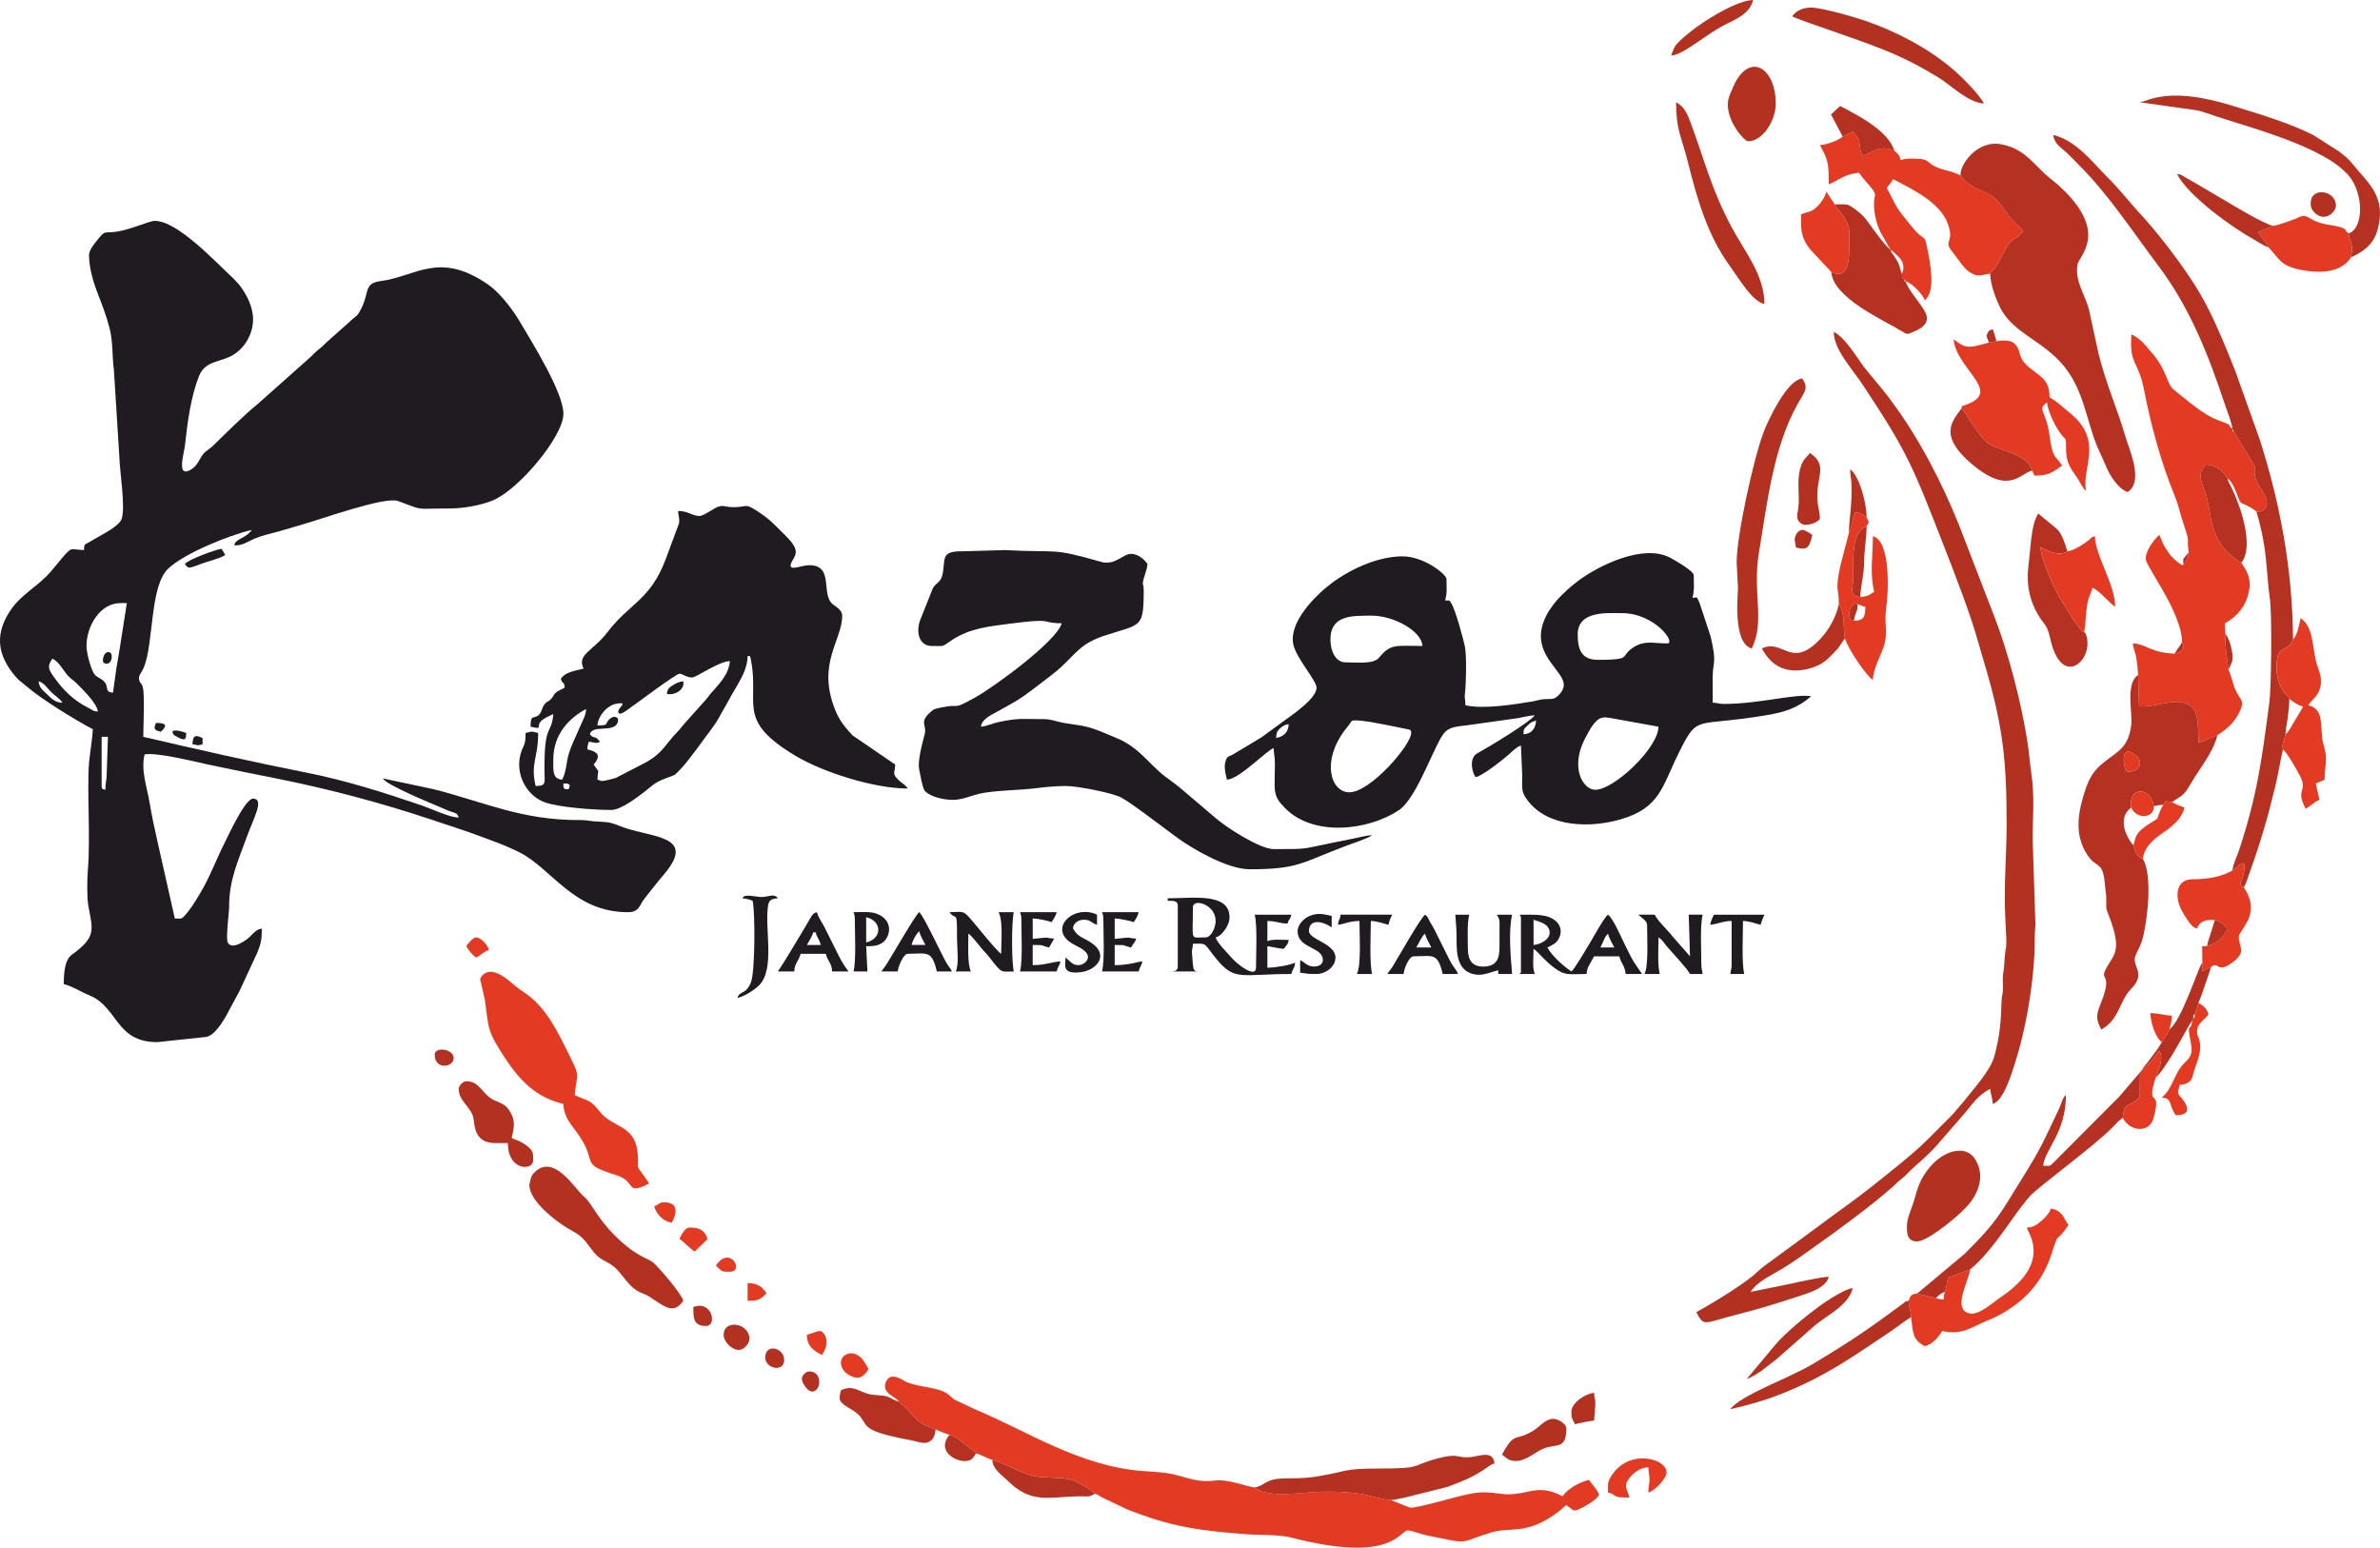 <?xml version="1.0" encoding="UTF-8"?> <svg xmlns="http://www.w3.org/2000/svg" xmlns:xlink="http://www.w3.org/1999/xlink" xmlns:xodm="http://www.corel.com/coreldraw/odm/2003" xml:space="preserve" width="159.724mm" height="103.864mm" version="1.1" style="shape-rendering:geometricPrecision; text-rendering:geometricPrecision; image-rendering:optimizeQuality; fill-rule:evenodd; clip-rule:evenodd" viewBox="0 0 158.873 103.311"> <defs> <style type="text/css"> .fil1 {fill:#E23A23} .fil4 {fill:#B63122} .fil3 {fill:#B53122} .fil2 {fill:#B23121} .fil0 {fill:#1F1B20} </style> </defs> <g id="Layer_x0020_1">  <g id="_724546032"> <path class="fil0" d="M7.037 52.719c-0.188,-0.05 -0.253,-0.02 -0.253,-0.253l0 -3.284 0.421 0 -0.089 2.691c-0.028,0.334 -0.08,0.407 -0.08,0.847zm-4.463 -7.242l0 0c0.365,0.098 0.568,0.443 0.82,0.696 0.273,0.274 0.572,0.425 0.78,0.736 -0.474,-0.011 -0.732,-0.267 -0.991,-0.525 -0.304,-0.302 -0.546,-0.417 -0.609,-0.907zm0.926 -1.516l0 0c-0.325,0.485 -0.304,0.66 0.071,1.192 0.632,0.898 1.326,1.6 2.353,2.11 0.363,0.18 0.25,0.205 0.608,0.235 -0.045,-0.539 -1.029,-1.493 -1.409,-1.875 -0.187,-0.187 -0.291,-0.238 -0.455,-0.387 -0.422,-0.382 -0.645,-0.999 -1.167,-1.275zm4.042 2.274l0 0c-0.708,-0.059 -0.09,-0.479 -0.836,-0.933 -0.127,-0.077 -0.281,-0.145 -0.392,-0.282 -0.221,-0.272 -0.541,-1.403 -0.541,-1.901 0,-1.293 0.879,-2.863 2.274,-2.863l0.421 0 -0.469 2.984c-0.089,0.535 -0.151,0.909 -0.24,1.444l-0.217 1.552zm-1.6 -29.223l0 0c0,0.916 0.324,1.931 0.614,2.67 0.307,0.782 0.543,1.393 0.768,2.264 0.215,0.838 0.163,1.9 0.279,2.752l0.358 5.706c0.026,1.072 0.417,3.36 0.17,4.208 -0.144,0.496 -1.294,1.056 -1.72,1.312 -0.194,0.117 -0.319,0.188 -0.479,0.279 -0.273,0.155 -0.317,0.1 -0.326,0.516 -1.1,-0.025 -0.642,-0.457 -2.163,1.374 -0.909,1.094 -2.086,1.554 -2.876,2.851 -0.948,1.556 -0.644,2.889 0.431,4.172 0.264,0.315 0.459,0.424 0.752,0.68 0.997,0.87 3.251,2.25 4.445,2.882 -0.005,0.241 -0.068,0.754 -0.108,1.071 -0.033,0.266 -0.116,0.829 -0.14,1.123 -0.156,1.915 0.107,4.936 -0.084,7.243 -0.052,0.633 -0.067,1.81 0.041,2.392 0.29,1.562 0.53,2.048 -1.094,3.208 -0.517,0.369 -0.551,1.334 -0.551,1.975 0.534,0.124 1.185,0.54 1.697,0.745 1.925,0.775 1.746,3.129 4.535,3.129l3.274 -0.347c0.674,-0.112 1.37,-1.452 1.639,-1.982 0.216,-0.426 0.396,-0.708 0.617,-1.151l1.172 -2.533c0.218,-0.565 0.288,-0.816 0.288,-1.565 -0.427,0.035 -0.649,0.452 -0.984,0.7 -0.297,0.22 -1.051,0.708 -1.292,0.223 -0.146,-0.296 0.09,-1.99 0.089,-2.352 -0.007,-1.834 0.612,-3.107 1.187,-4.708 0.426,-1.187 1.204,-2.537 0.41,-2.537 -0.524,0 -1.618,2.399 -1.909,2.975 -0.56,1.112 -0.985,2.282 -1.623,3.346 -0.305,0.51 -0.635,1.055 -1.033,1.493 -0.228,0.25 -0.232,0.186 -0.656,0.186l-1.146 -5.086c-0.197,-0.855 -0.388,-1.753 -0.527,-2.589 -0.18,-1.087 -0.602,-2.185 -0.348,-3.273 0.746,-0.174 3.442,0.498 4.359,0.694 1.407,0.301 2.956,0.609 4.407,0.899 3.539,0.708 7.014,1.628 10.447,2.775 0.685,0.229 1.362,0.454 2.021,0.674 0.686,0.229 1.26,0.456 1.916,0.694 0.643,0.233 1.275,0.49 1.892,0.803 2.153,1.091 3.609,3.988 7.213,3.988 0.758,0 0.758,-0.42 1.081,-0.856 0.308,-0.415 0.569,-0.72 0.891,-1.13 0.311,-0.396 0.57,-0.647 0.858,-1.079 1.416,-2.12 -1.54,-1.937 -3.385,-2.697 -0.757,-0.312 -0.911,-0.242 -1.715,-0.306 -0.342,-0.028 -0.472,-0.084 -0.929,-0.082 -3.911,0.018 -6.364,-1.208 -9.805,-2.07l-3.335 -0.708c0.148,0.409 3.39,1.732 3.813,1.914 0.243,0.104 0.415,0.186 0.651,0.275 0.327,0.123 0.5,0.089 0.589,0.422 -0.632,-0.014 -1.836,-0.595 -2.473,-0.811 -2.565,-0.873 -5.041,-1.665 -7.738,-2.199 -3.622,-0.718 -7.256,-1.543 -10.843,-2.379 0,-0.616 0.113,-2.841 -0.036,-3.333 -0.094,-0.31 -0.138,-0.149 -0.235,-0.448 -0.098,-0.3 0.169,-0.492 0.323,-0.884 0.654,-1.659 0.384,-5.397 1.609,-6.56 1.091,-1.037 4.089,-2.239 5.583,-2.587 -0.374,0.558 -1.063,0.575 -1.179,1.011 0.469,0.099 0.962,-0.26 1.405,-0.448 0.414,-0.176 1.146,-0.345 1.561,-0.46 0.556,-0.155 1,-0.299 1.564,-0.457 1.242,-0.347 5.53,-1.895 6.408,-1.576 1.851,0.672 0.975,0.499 3.379,0.499 1.052,0 2.15,-0.218 2.925,-0.528 1.742,-0.697 4.739,-4.288 4.739,-5.788 0,-1.43 -2.079,-4.749 -2.921,-6.175 -0.483,-0.818 -1.338,-1.927 -2.097,-2.451 -3.293,-2.274 -4.804,-0.541 -7.209,-0.232 -1.068,0.138 -0.744,0.733 -1.218,1.729 -0.359,0.752 -0.394,0.535 -0.893,1.043l-1.516 1.347c-0.221,0.224 -0.273,0.279 -0.532,0.479 -0.219,0.169 -0.287,0.273 -0.477,0.45l-3.566 3.172c-0.669,0.516 -2.393,2.203 -3.002,2.809l-0.521 0.406c-0.324,0.325 -0.419,0.82 -0.841,1.099 -1.088,0.716 -0.532,-1.011 -0.471,-1.569 0.17,-1.562 0.401,-3.281 0.936,-4.622 0.426,-1.067 1.436,-0.908 2.284,-1.421 0.78,-0.472 1.327,-1.402 1.327,-2.378 0,-0.854 -0.465,-1.732 -0.95,-2.334l-0.365 -0.393c-1.206,-1.109 -3.717,-3.842 -5.253,-3.842 -0.347,0 -1.676,0.606 -2.561,0.724 -0.854,0.114 -0.715,-0.111 -1.205,0.479 -0.194,0.234 -0.614,0.727 -0.614,1.071z"></path> <path class="fil0" d="M90.074 52.888c-1.231,0 -1.895,-2.045 -0.29,-4.164 0.121,-0.159 0.139,-0.18 0.26,-0.33 0.154,-0.191 0.13,-0.307 0.367,-0.307 0.669,0 1.359,0.165 1.998,0.276l1.471 0.297c0.224,0.06 0.321,0.009 0.321,0.269 0,0.8 -2.724,3.958 -4.127,3.958zm16.422 -0.169l0 0c-0.827,0 -1.696,-1.454 -0.704,-3.399 0.846,-1.656 1.139,-1.485 1.919,-1.355l2.995 0.543c0,1.414 -2.969,4.211 -4.211,4.211zm-21.307 -3.453l0 0c0.007,-0.325 0.051,-0.438 0.227,-0.615 0.153,-0.154 0.357,-0.29 0.615,-0.311 -0.048,0.579 -0.332,0.807 -0.842,0.926zm16.506 -0.253l0 0c0.009,-0.384 0.058,-0.374 0.266,-0.576 0.312,-0.302 0.211,-0.175 0.576,-0.35 -0.012,0.527 -0.31,0.914 -0.842,0.926zm-12.885 -6.316l0 0c0,-1.659 1.465,-1.6 2.779,-1.6 1.368,0 3.28,0.962 3.369,2.021 -1.821,0 -2.122,-0.165 -2.913,0.793 -0.361,0.437 -1.483,0.302 -2.224,0.302 -0.689,0 -1.011,-0.798 -1.011,-1.516zm16.506 -0.337l0 0c0,-1.609 1.954,-1.432 2.948,-1.432 2.206,0 3.646,2.021 3.032,2.021 -0.916,0 -1.474,-0.216 -2.21,0.232 -1.035,0.629 -0.001,0.863 -2.422,0.863 -1.054,0 -1.347,-0.63 -1.347,-1.684zm-0.926 3.369l0 0c0,0.384 -0.434,0.836 -0.695,0.905 -0.207,0.055 -0.526,0.007 -0.788,0.054 -0.282,0.051 -0.379,0.097 -0.694,0.148 -1.077,0.176 -3.179,0.523 -4.392,0.24 0,-0.51 -0.086,-0.386 -0.026,-0.862 0.072,-0.576 0.117,-2.434 -0.009,-3.061 -0.098,-0.487 -0.646,-2.499 -0.909,-2.881 -0.163,-0.237 -0.034,-0.179 -0.403,-0.187 0.141,-0.607 0.084,-0.707 0.084,-1.432 0,-0.301 -1.478,-1.516 -2.947,-1.516 -1.679,0 -3.552,0.904 -4.753,1.816 -1.082,0.821 -2.809,2.567 -2.532,4.032 0.175,0.924 1.558,2.438 1.558,2.911 0,0.575 -0.968,1.324 -1.431,1.685l-1.803 1.312c-0.21,0.145 -0.227,0.18 -0.436,0.322l-1.947 1.169c-0.281,0.13 -0.338,0.105 -0.425,0.333 -0.176,0.458 -0.04,0.886 0.063,1.325 0.812,-0.018 2.695,-1.993 3.116,-2.105 0.008,0.375 0.088,0.591 0.085,1.094 -0.01,1.799 -0.187,2.046 0.693,2.929 1.899,1.906 5.531,1.484 7.578,0.123 1.077,-0.716 2.111,-3.612 2.815,-4.848 0.404,-0.708 0.839,-0.715 1.783,-0.828l3.324 -0.466c0.4,-0.066 0.792,-0.184 1.155,-0.193 -0.34,0.464 -3.028,2.092 -3.853,2.547 -0.502,0.277 -0.397,1.144 -0.105,1.579 0.408,-0.034 1.886,-1.211 2.252,-1.538 0.226,-0.202 0.51,-0.496 0.78,-0.568l0.084 1.937c-0.001,0.961 -0.082,1.141 0.37,1.736 1.373,1.806 4.201,1.84 6.23,1.243 2.637,-0.775 2.746,-2.221 3.871,-4.467 1.301,-2.598 0.986,-1.654 5.856,-2.481 1.153,-0.196 2.046,-0.459 2.958,-1.252 -0.921,-0.215 -3.462,0.505 -5.811,0.505 -0.423,0 -0.377,-0.076 -0.758,-0.084l-0.004 -1.688c0.014,-1.116 0.294,-0.884 -0.131,-2.726l-0.733 -2.216c-0.203,-0.427 -0.098,-0.441 -0.48,-0.36 0.143,-0.615 0.084,-0.782 0.084,-1.516 0,-0.291 -1.334,-1.045 -1.598,-1.182 -1.794,-0.927 -4.753,0.535 -6.114,1.554 -0.93,0.697 -2.139,1.825 -2.43,3.128 -0.43,1.926 1.468,2.895 1.468,3.826z"></path> <path class="fil0" d="M37.608 52.298c0.331,0.007 0.197,-0.023 0.421,0.084 -0.026,0.236 -0.032,0.333 -0.236,0.299 -0.219,-0.035 -0.178,-0.152 -0.185,-0.384zm-0.084 -0.253l0 0c-0.657,-0.055 -0.59,-0.603 -0.59,-1.347 0,-1.695 1.075,-2.779 2.19,-3.369 -0.009,0.417 -0.239,0.783 -0.385,1.131 -0.325,0.775 -0.76,1.576 -0.879,2.321 -0.08,0.495 -0.134,0.883 -0.336,1.264zm2.695 0.084l0 0c-0.193,0 -0.098,-0.029 -0.337,-0.084 0.019,-0.85 0.209,-0.32 -0.253,-1.011 0.591,-0.68 0.141,-0.88 -0.421,-1.011 0.006,-0.257 0.038,-0.307 0.084,-0.505 0.389,0.009 0.436,0.154 0.758,0 -0.305,-0.456 -0.43,-0.172 -0.674,-0.505 0.179,-0.672 1.574,-0.075 1.849,-0.768 0.155,-0.391 -0.23,-0.512 -0.515,-0.265 -0.386,0.333 0.02,0.444 -0.828,0.444 0.011,-0.524 0.572,-1.355 1.335,-1.465 0.745,-0.107 0.035,0.272 0.054,0.552 0.025,0.367 0.647,-0.163 0.8,-0.265 0.265,-0.178 3.061,-2.274 3.284,-2.274 0.216,0 0.466,0.253 0.842,0.253 0.285,0 1.771,-1.078 2.526,-1.095 -0.08,0.955 -0.807,1.605 -1.322,2.215 -0.132,0.156 -0.117,0.174 -0.258,0.332l-1.431 1.6c-0.211,0.225 -0.271,0.354 -0.505,0.59 -0.771,0.776 -0.931,1.377 -2.1,2.027l-1.999 1.033c-0.168,0.058 -0.743,0.204 -0.89,0.204zm6.485 -17.685l0 0c-0.471,0 -0.781,-0.337 -1.432,-0.337 0,0.371 0.129,0.528 0.039,0.874l-0.893 2.398c-1.014,2.676 -2.397,2.892 -3.862,4.812 -0.987,1.293 -2.062,1.481 -1.6,2.442 -0.702,0.164 -1.234,0.253 -1.516,0.674 0.119,0.445 0.211,0.086 0.253,0.589 -0.196,0.131 -0.189,0.095 -0.387,0.203 -0.414,0.226 -0.287,0.354 -0.57,0.609 -0.208,0.188 -0.195,0.073 -0.377,0.297 -0.206,0.253 -0.215,0.607 -0.426,0.753 -0.353,0.244 -0.514,-0.077 -0.514,0.75 0.928,0.222 0.257,-0.033 0.801,-0.462 0.19,-0.15 0.506,-0.269 0.715,-0.38 -0.122,1.467 -0.627,0.512 -0.588,3.875 0.008,0.715 0.129,0.925 -0.591,0.925 -0.361,-1.548 0.168,-1.797 0.168,-3.537 -0.533,-0.124 -0.309,-0.124 -0.842,0 0,0.377 -0.005,0.629 -0.131,0.879 -0.771,1.521 0.068,3.26 1.403,3.744 0.938,0.34 3.251,0.514 4.454,0.514 0.65,0 1.774,-0.874 2.275,-1.262 0.535,-0.416 0.593,-0.573 1.528,-0.914 0.534,-0.195 0.394,-0.118 0.767,-0.496 0.587,-0.594 1.508,-1.927 2.096,-2.705 0.546,-0.724 0.525,-0.844 0.93,-1.512 0.161,-0.264 0.26,-0.492 0.421,-0.758 0.169,-0.281 0.293,-0.511 0.464,-0.799 0.271,-0.457 0.615,-1.145 0.615,-1.827l0.168 0c0.738,3.167 -1.085,4.194 3.027,6.658 1.812,1.086 5.224,2.185 7.5,2.185 -0.19,-0.283 -0.418,-0.361 -0.658,-0.606 -0.409,-0.416 -0.197,-0.425 -0.184,-0.995l-2.851 -1.949c-0.489,-0.541 -0.854,-0.947 -1.157,-1.706 -1.242,-3.109 0.471,-4.612 0.471,-6.282 0,-0.363 -0.376,-0.569 -0.605,-0.743 -0.865,-0.658 0.101,-2.626 -1.585,-2.626 -0.62,0 -1.531,0.511 -1.175,-0.232 0.192,-0.4 0.638,-0.695 -0.362,-1.684 -0.708,-0.7 -1.086,-1.156 -1.983,-1.723 -0.825,-0.522 -0.614,-0.235 -1.533,-0.235 -0.682,0 -0.699,-0.225 -1.268,0.079 -0.202,0.108 -0.781,0.51 -1.006,0.51z"></path> <path class="fil0" d="M62.199 43.119c0.905,0 0.639,0.08 1.312,-0.372 1.223,-0.822 2.536,-0.935 3.934,-1.119 3.034,-0.399 1.951,-0.025 3.428,-0.025 -0.321,1.204 -4.574,4.287 -5.754,4.942 -1.693,0.94 -0.942,0.381 -2.268,0.679 -0.374,0.084 -0.481,0.076 -0.721,0.29 -0.821,0.73 -0.228,0.836 -0.41,1.521 -0.164,0.616 -0.479,1.792 -0.36,2.331 0.066,0.296 0.218,1.288 0.398,1.457 0.41,0.385 1.229,0.57 1.872,0.57 0.575,0 1.229,-0.286 1.704,-0.401 0.981,-0.237 2.775,-0.239 3.831,-0.38 0.508,-0.068 1.362,-0.145 1.96,-0.145 0.859,0 3.168,0.479 3.703,0.76 0.715,0.374 3.054,2.191 3.876,2.777 1.037,0.739 3.276,2.021 4.716,2.021 3.318,0 3.487,-0.467 6.497,-1.587 0.31,-0.116 1.439,-0.484 1.672,-0.686 -0.363,0.008 -0.834,0.141 -1.214,0.218 -0.468,0.094 -0.797,0.159 -1.263,0.253 -2.326,0.465 -1.657,0.456 -4.091,0.456 -0.913,0 -3.158,-1.44 -3.893,-2.087l-2.412 -2.052c-0.29,-0.232 -0.566,-0.426 -0.866,-0.65 -1.159,-0.864 -1.776,-2.001 -3.344,-2.635 -0.344,-0.14 -0.672,-0.285 -1.071,-0.445 -1.022,-0.41 -1.338,-0.368 -2.469,-0.563 -0.429,-0.074 -0.78,-0.243 -1.273,-0.243 -1.431,0 -1.673,-0.092 -3.012,0.189 -0.37,0.077 -0.837,0.287 -1.199,0.317 0.046,-0.55 0.848,-0.861 1.259,-1.099 1.144,-0.659 1.13,-0.592 2.169,-1.368l1.336 -1.022c1.525,-1.19 1.623,-1.973 3.476,-2.587 2.424,-0.804 2.623,-0.433 2.623,-3.02 0,-0.532 -0.147,-0.289 0.032,-0.89 0.09,-0.301 0.193,-0.556 0.22,-0.878 -0.194,-0.29 -0.62,-0.674 -1.095,-0.674 -0.565,0 -1.047,0.811 -2.037,0.525 -3.355,-0.969 -2.748,-0.578 -6.384,-0.778l-2.865 0.083c-1.465,-0.016 -1.082,0.527 -1.304,1.559 -0.114,0.528 -0.393,0.5 -0.631,0.885l-0.819 2.045c-0.363,0.871 -0.12,1.83 0.735,1.83z"></path> <path class="fil1" d="M60.009 93.564l0.084 0.084 0.084 0.083c0.391,0.26 0.629,0.675 1.004,1.019 0.347,0.319 0.801,0.513 1.27,0.661 0.266,0.137 0.61,0.248 0.926,0.368 0.443,0.121 0.624,0.306 0.932,0.556 0.14,0.114 0.24,0.197 0.428,0.331 0.257,0.183 0.283,0.128 0.409,0.35 0.345,0.081 0.714,0.315 1.094,0.436 1.236,0.328 2.021,1.067 3.366,1.155 0.694,0.045 1.432,0.002 2.065,0.22 0.299,0.103 1.193,0.63 1.412,0.883 0.226,0.06 0.319,0.149 0.487,0.248l1.656 0.787c3.004,1.197 4.848,1.423 7.936,1.665 0.846,0.066 2.233,0.018 2.987,0.214 6.643,1.721 7.214,-0.32 7.798,-0.471 0.385,0.032 0.873,0.252 1.339,0.345 3.045,0.607 1.91,0.503 4.271,-0.208 1.285,-0.387 2.382,0.223 4.497,-1.398 0.202,-0.155 0.301,-0.287 0.504,-0.423 0.545,0.365 0.382,0.53 1.193,0.098 0.344,-0.183 0.798,-0.475 0.997,-0.772 -0.085,-0.318 -0.406,-0.611 -0.674,-1.011 -0.651,0.152 -1.445,0.611 -1.768,1.095 -1.838,-0.973 -2.376,0.111 -4.279,-0.183 -0.473,-0.073 -1.085,-0.118 -1.655,-0.025 -1.168,0.192 -3.662,1.006 -4.252,0.968l-1.267 -0.505c-0.603,-0.031 -1.464,-0.338 -2.187,-0.436 -0.804,-0.11 -1.625,-0.144 -2.447,-0.125 -1.322,0.03 -3.493,0.486 -4.488,-0.283 -0.461,-0.044 -1.741,-0.568 -2.617,-0.459 -1.155,0.143 -1.727,-0.168 -2.796,-0.417 -0.554,-0.13 -1.385,-0.176 -1.974,-0.215 -4.199,-0.279 -7.869,-2.714 -11.162,-4.081l-1.489 -0.7c-0.482,-0.406 -0.524,-0.547 -1.444,-0.745 -0.649,-0.14 -1.21,-0.195 -1.76,-0.43 -0.155,-0.066 -1.123,-0.809 -1.38,0.096 -0.196,0.691 0.615,0.835 0.901,1.226z"></path> <path class="fil2" d="M133.951 54.825c0,2.346 -0.205,4.339 -0.085,6.569 0.141,2.607 0.026,1.09 -0.086,3.113 -0.018,0.324 -0.074,0.414 -0.085,0.758 -0.008,0.274 0.018,0.573 0.003,0.845 -0.02,0.371 -0.076,0.351 -0.087,0.755 -0.038,1.365 -0.128,2.348 -0.483,3.644 -0.268,0.98 -1.415,2.202 -2.041,3.012l-0.777 0.907c-0.577,0.584 -1.107,1.099 -1.686,1.683 -0.903,0.911 -2.622,2.249 -3.612,3.041 -1.298,1.038 -2.58,1.905 -3.862,2.875l-2.912 2.141c-0.338,0.253 -0.656,0.457 -0.942,0.743 -0.706,0.703 -3.089,2.159 -4.063,2.674 0.544,1.028 0.469,0.724 2.762,0.151 1.577,-0.394 2.895,-0.822 4.408,-1.319 0.63,-0.207 1.522,-0.544 1.673,-1.19 -0.36,0.008 -0.912,0.132 -1.312,0.204 -0.481,0.086 -0.923,0.196 -1.32,0.28l-2.59 0.526c0.472,-0.705 1.338,-1.077 2.09,-1.531 0.798,-0.481 1.472,-0.983 2.205,-1.5 1.573,-1.109 3.811,-2.751 5.241,-4.023 0.204,-0.181 0.268,-0.276 0.485,-0.441 0.205,-0.156 0.293,-0.247 0.484,-0.442 0.526,-0.537 1.273,-1.105 1.894,-1.811l1.726 -1.979c0.656,-0.736 0.953,-1.344 1.874,-1.831 0.03,0.359 0.16,0.626 0.169,1.011 0.721,-0.193 1.264,-2.042 1.485,-2.725 0.701,-2.163 1.171,-4.93 1.294,-7.212 0.04,-0.733 -0.002,-1.383 0.071,-2.034l-0.182 -5.558c-0.023,-1.606 0.161,-2.791 -0.106,-4.656 -0.098,-0.682 -0.132,-1.214 -0.23,-1.876 -0.374,-2.548 -1.29,-6.06 -2.201,-8.41l-2.37 -6.136c-1.129,-2.83 -2.698,-5.869 -4.512,-8.289 -0.146,-0.194 -0.273,-0.386 -0.435,-0.576l-1.442 -1.758c-0.538,-0.746 -1.21,-1.899 -1.986,-2.309 0,1.169 1.205,2.432 1.937,3.537 3.041,4.592 3.313,5.37 5.533,11.058 0.711,1.821 1.627,4.186 2.166,6.087 0.478,1.685 0.78,2.544 1.195,4.363 0.598,2.624 0.707,4.808 0.707,7.631z"></path> <path class="fil1" d="M146.113 36.887c-0.043,0.189 -0.05,0.245 -0.128,0.409 -0.022,0.047 -0.066,0.129 -0.092,0.166 -0.101,0.141 -0.025,0.044 -0.152,0.144 0,0.241 0.018,0.038 -0.084,0.123 -0.359,-0.241 -0.66,-0.484 -0.911,-0.857 -0.496,-0.736 -0.304,-0.538 -0.604,-1.164 -0.261,0.191 -0.99,1.111 -0.898,1.651 0.103,0.603 2.414,3.563 2.414,5.52 0.275,0.464 -0.085,0.65 -0.505,0.754 -1.596,-0.062 -1.917,-0.663 -2.779,-0.682 0.028,0.331 0.179,0.635 0.23,0.949 0.07,0.435 0.088,0.686 0.123,1.157l0.065 2.085c0.981,0.117 2.125,-0.501 3.092,-0.207 0.951,0.29 0.83,1.534 0.876,2.624 0.548,-0.099 0.792,-0.317 1.257,-0.489 0.726,-0.45 1.286,-0.975 1.598,-1.835 0.174,-0.48 -0.085,-0.533 -0.392,-1.194 -0.175,-0.377 -0.301,-1.044 -0.464,-1.321 -0.087,-0.843 -0.244,-1.542 -0.21,-2.442l-0.031 -0.674c0.632,-0.332 1.214,-0.91 1.472,-1.648 0.372,-1.067 0.147,-1.655 -0.373,-2.387 -2.305,-1.351 -1.908,-3.421 -2.442,-4.807 -0.311,-0.809 -0.464,-1.181 0.091,-1.75 0.647,0.021 1.123,0.424 1.344,0.823l0.08 0.084c0.329,0.241 0.552,0.837 0.722,1.299 0.14,0.379 0.157,0.329 0.511,0.499 0.292,0.141 0.454,0.234 0.703,0.426 0.339,0.093 1.01,-0.234 0.524,-1.148 -0.22,-0.414 -0.631,-0.866 -0.646,-1.423 -0.013,-0.497 0.118,-0.276 -0.155,-0.722 -0.131,-0.213 -0.272,-0.446 -0.414,-0.683 -0.294,-0.489 -0.569,-0.913 -0.82,-1.365 -0.114,-0.065 -0.089,0.118 -0.089,-0.169 -0.496,-0.364 0.296,-0.118 -1,-0.6 -0.992,-0.369 -2.07,-1.357 -2.889,-1.996 -0.534,-0.416 -0.457,-1.329 -1.523,-2.519 -0.397,-0.444 -0.595,-0.814 -1.326,-1.201 -0.17,2.042 0.447,1.729 0.821,3.642 0.488,2.496 1.136,4.875 2.079,7.185 0.226,0.553 0.36,1.189 0.542,1.732 0.547,1.632 0.192,0.829 0.383,2.01z"></path> <path class="fil3" d="M130.875 11.706c0.713,1.014 1.544,0.897 2.34,1.576 0.262,0.224 0.629,0.789 0.886,1.136 0.302,0.407 0.631,0.636 0.95,0.993 -0.34,0.591 -0.736,0.333 -1.224,1.31 -0.815,1.631 -0.715,1.088 -0.975,1.553 0.011,0.715 0.383,1.689 0.676,2.275 0.911,1.825 3.198,2.257 4.583,4.344 0.882,1.329 1.112,2.668 1.639,4.256 0.262,0.787 0.567,1.319 0.876,2.071 0.229,0.558 0.835,1.47 1.409,1.623 1.083,-0.726 0.109,-2.786 -0.159,-3.715 -0.504,-1.745 -1.287,-3.487 -1.795,-5.532l-0.644 -2.977c-0.301,-1.052 -0.922,-1.84 -0.765,-2.929 0.089,-0.618 2.047,-2.038 -0.869,-4.954 -0.567,-0.567 -0.894,-0.754 -1.306,-1.136 -0.834,-0.771 -1.456,-1.702 -2.915,-1.97 -1.642,-0.301 -2.785,1.422 -2.707,2.074z"></path> <path class="fil3" d="M141.917 51.482c-0.227,-0.577 -0.314,-1.847 0.647,-1.061 0.636,0.519 0.141,1.215 -0.647,1.061zm1.129 5.843l0 0c-0.39,-0.103 -0.509,-0.462 -0.634,-0.901 -0.261,-0.268 -0.548,-0.826 -0.612,-1.198 -0.121,-0.705 0.125,-1.047 0.463,-1.328 -0.223,-1.397 1.313,-1.418 1.517,-0.084 0.242,-0.05 0.311,-0.084 0.626,-0.084l0.171 -0.251 0.407 0.067c0.401,-0.294 0.73,-0.393 1.008,-0.829 0.251,-0.393 0.437,-0.734 0.71,-1.143 0.437,-0.654 1.146,-1.667 1.314,-2.505 -0.464,0.172 -0.709,0.389 -1.257,0.489 -0.046,-1.09 0.075,-2.334 -0.876,-2.624 -0.966,-0.294 -2.111,0.323 -3.092,0.207l-0.065 -2.085c-0.872,0.566 -0.35,2.54 -0.458,3.347 -0.186,1.392 -0.756,1.681 -1.676,2.367 -0.975,0.727 -1.224,1.355 -1.554,2.488 -0.428,1.472 -0.458,2.794 0.42,3.976 0.553,0.745 0.937,0.208 1.068,1.963 0.026,0.345 0.083,0.473 0.077,0.933 -0.006,0.521 -0.026,0.483 0.13,0.881 1.026,2.613 0.311,2.685 -0.206,3.766 -0.327,0.683 0.548,0.179 -0.347,2.341 -0.288,0.697 -0.229,1.006 0.086,1.602 1.214,-0.642 1.196,-1.911 1.999,-2.717 1.029,-1.034 0.038,-1.481 0.274,-2.174 0.117,-0.343 0.362,-0.641 0.526,-1.322 0.297,-1.239 0.626,-4.069 -0.019,-5.182z"></path> <path class="fil3" d="M149.025 28.633l0.089 0.169c0.251,0.451 0.526,0.875 0.82,1.365 0.143,0.237 0.283,0.47 0.414,0.683 0.273,0.446 0.141,0.225 0.155,0.722 0.015,0.557 0.426,1.009 0.646,1.423 0.486,0.914 -0.185,1.241 -0.524,1.148 0.776,2.68 0.601,3.679 0.903,5.884 0.143,1.046 0.087,5.886 -0.036,6.824 -0.505,3.838 -0.805,6.209 -2.035,9.924 -0.134,0.406 -0.396,0.907 -0.432,1.332 0.36,-0.19 0.305,-0.356 0.758,-0.494 0.096,0.219 0.024,0.566 -0.06,0.861 -0.143,0.503 -0.316,0.524 0.06,0.763 0.195,-0.35 0.283,-0.699 0.41,-1.053 0.741,-2.061 1.178,-3.587 1.696,-5.715 0.194,-0.796 0.315,-1.633 0.504,-2.443 -0.079,-0.396 0.084,-0.591 0.172,-1.011 0.003,-0.319 0.114,-0.812 0.15,-1.11 0.059,-0.489 0.088,-0.715 0.107,-1.248 -0.127,-0.291 -0.134,-0.164 -0.335,-0.43 -0.339,-0.45 -0.531,-1.075 -0.523,-1.676 0.021,-1.664 0.68,-0.89 1.104,-1.853 -0.027,-4.806 -0.91,-9.231 -2.201,-13.296l-1.638 -4.594c-0.312,-0.779 -0.577,-1.458 -0.902,-2.214 -0.659,-1.536 -1.236,-2.713 -2.116,-4.032 -0.926,-1.389 -2.255,-3.12 -3.398,-4.35 -0.822,-0.884 -1.164,-1.417 -2.232,-2.484 -0.916,-0.916 -2.009,-2.365 -3.516,-2.716 0.047,0.567 0.533,0.85 0.822,1.115 0.343,0.314 0.634,0.636 0.968,0.969 1.907,1.907 3.561,4.439 5.225,6.649 2.132,2.833 3.347,5.97 4.471,9.341 0.136,0.406 0.442,1.163 0.473,1.548z"></path> <path class="fil1" d="M123.003 9.11c-0.187,0.226 -1.088,0.566 -1.516,0.575 0.527,0.996 0.59,1.11 0.59,2.611 0.229,-0.061 0.627,-0.32 0.897,-0.451 0.302,-0.147 0.722,-0.298 1.125,-0.307 0.291,0.435 0.524,0.621 0.834,1.02 0.469,0.604 0.063,0.35 0.186,1.496 0.055,0.509 0.215,1.053 0.409,1.444l0.675 1.177c0.227,0.152 0.469,0.386 0.655,0.608 0.165,0.197 0.228,0.45 0.188,0.73l-0.057 0.202c-0.005,0.014 -0.015,0.041 -0.026,0.059 0.017,0.358 -0.054,0.22 0.167,0.382l0.084 0.123c0.395,0.105 1.158,0.868 1.263,1.263 0.749,-0.548 0.38,-2.464 0.19,-3.39 -0.249,-1.209 -0.074,-0.314 -1.104,-1.591 -1.123,-1.391 -0.811,-1.002 -1.612,-2.515 0.178,-0.266 0.244,-0.255 0.421,-0.59 1.294,0.685 3.143,1.547 3.658,2.995 0.473,1.33 -0.386,1.027 0.348,1.926 0.355,0.434 0.725,1.088 1.185,1.343 0.573,0.319 0.69,0.102 1.291,0.051 0.26,-0.465 0.16,0.078 0.975,-1.553 0.488,-0.977 0.885,-0.719 1.224,-1.31 -0.319,-0.357 -0.648,-0.586 -0.95,-0.993 -0.257,-0.347 -0.624,-0.912 -0.886,-1.136 -0.796,-0.679 -1.628,-0.563 -2.34,-1.576 -0.386,-0.159 -0.508,-0.22 -0.968,-0.336 -1.389,-0.352 -0.954,-0.699 -1.768,-0.758 -0.4,-0.029 -0.997,-0.044 -1.263,0.084 -0.088,-0.378 -0.163,-0.375 -0.421,-0.632 -0.962,-0.404 -1.389,0.058 -2.105,0.339 -0.2,-0.278 -0.173,-0.564 -0.234,-0.901 -0.079,-0.442 -0.207,-0.368 -0.417,-0.718l-0.697 0.327z"></path> <path class="fil1" d="M32.05 65.352l0.314 1.37c0.277,2.015 0.15,2.064 1.335,3.886 0.922,1.417 2.044,2.647 3.909,3.081 0.018,0.798 0.451,1.3 0.819,1.792 1.582,2.111 0.205,2.138 2.37,2.851 0.326,0.107 0.6,0.167 0.892,0.371 0.607,0.422 0.306,1.001 1.645,0.292 -1.023,-1.528 -0.674,-0.664 -0.761,-1.933 -0.138,-2.013 -1.658,-1.738 -2.536,-2.854 -0.68,-0.865 -0.72,-0.651 -1.671,-1.108 0.132,-1.587 0.435,-1.058 -0.421,-2.779 -0.74,-1.488 -1.516,-3.139 -2.981,-4.093 -0.394,-0.256 -0.647,-0.484 -0.997,-0.772 -1.518,-1.252 -1.918,-0.109 -1.918,-0.103z"></path> <path class="fil1" d="M130.919 27.282c0.247,0.174 0.041,-0.015 0.244,0.267 0.424,0.59 1.077,1.795 1.726,2.149 0.749,0.408 2.59,0.694 2.748,1.714 0.054,0.079 0.009,-0.017 0.092,0.159 0.003,0.006 0.061,0.15 0.074,0.178 1.059,0 1.246,-0.267 1.853,-0.674 -0.524,-0.783 -0.624,-0.404 -0.855,-2.092 -0.213,-1.548 -0.844,-1.657 -0.155,-2.119 0.049,0.585 0.562,1.646 0.963,2.153 0.298,0.378 0.31,0.154 0.305,0.789 -0.009,1.264 0.347,1.427 0.886,2.314 0.158,0.26 0.238,0.478 0.457,0.638 -0.342,-1.466 1.236,-3.342 -1.106,-5.21 -0.448,-0.357 -0.821,-0.75 -1.336,-1.022 0,-1.301 -0.722,-1.401 -1.498,-2.124 -0.148,-0.138 -0.307,-0.325 -0.401,-0.526 -0.195,-0.416 -0.101,-1.375 -1.639,-1.102l-0.505 0.092c-0.366,0.1 -0.907,0.268 -1.274,0.278 -0.491,0.014 -0.783,-0.291 -1.085,-0.493 0.157,1.889 3.033,3.362 1.126,4.242 -0.705,0.325 -0.51,0.089 -0.62,0.387z"></path> <path class="fil3" d="M122.245 18.151c0.121,1.748 3.513,3.22 4.742,3.978 0.298,0.184 0.309,0.212 0.671,0.052 0.425,-0.187 0.976,-0.423 0.973,-0.958 -0.003,-0.585 -1.262,-1.774 -1.417,-2.443 -0.128,0 -0.084,0.026 -0.084,-0.123 -0.221,-0.162 -0.15,-0.024 -0.167,-0.382 -0.147,-0.302 -0.116,-0.515 -0.32,-0.861 -0.073,-0.124 -0.139,-0.23 -0.227,-0.363 -0.158,-0.239 -0.134,-0.081 -0.213,-0.377 -0.21,-0.141 -0.611,-0.644 -0.795,-0.889 -0.141,-0.188 -0.225,-0.299 -0.361,-0.481 -0.394,-0.528 -0.537,-0.843 -1.2,-1.326 -0.55,-0.4 -0.468,-0.335 -1.37,-0.335 0.193,0.377 0.487,0.597 0.708,0.999 0.319,0.579 0.244,0.762 0.253,1.443 0.011,0.902 0.084,2.713 -1.193,2.066z"></path> <path class="fil2" d="M35.334 79.079c0,1.072 1.663,2.361 2.562,2.912 0.245,0.15 0.457,0.249 0.687,0.408 0.476,0.329 0.707,0.769 1.07,1.204 0.441,0.526 0.745,0.513 1.278,0.912 0.586,0.438 0.934,1.278 1.679,1.69 0.285,0.158 0.46,0.173 0.743,0.352 0.93,0.588 1.59,1.264 2.256,0.271 -0.11,-0.472 -1.556,-2.131 -1.955,-2.509 -0.4,-0.378 -1.083,-0.32 -2.656,-1.892 -1.147,-1.146 -1.546,-2.188 -2.005,-2.543 -0.574,-0.444 -1.992,-2.936 -3.307,-1.632 -0.129,0.128 -0.16,0.158 -0.233,0.356 -0.021,0.055 -0.119,0.459 -0.119,0.471z"></path> <path class="fil2" d="M115.929 37.56l0.087 1.687c0.009,0.384 -0.378,3.692 0.923,4.04 0.906,-1.888 0.018,-3.654 0.481,-6.424 0.553,-3.307 0.944,-6.978 2.576,-9.888 0.481,-0.857 0.758,-1.043 0.311,-1.71 -1.011,0.084 -2.275,2.762 -2.599,3.633 -0.671,1.809 -1.781,6.859 -1.781,8.662z"></path> <path class="fil3" d="M83.732 99.291c0.995,0.769 3.166,0.313 4.488,0.283 0.822,-0.019 1.643,0.015 2.447,0.125 0.723,0.099 1.584,0.406 2.187,0.436 0.304,-0.029 0.61,-0.118 0.927,-0.17l2.828 -0.709c1.058,-0.401 1.484,-0.546 2.409,-1.128 0.257,-0.161 0.439,-0.357 0.742,-0.438 -0.077,-0.929 -1.057,-0.468 -1.604,-0.422 -0.95,0.08 -0.733,-0.29 -2.12,0.067 -1.965,0.506 -0.935,0.692 -4.024,0.692 -2.46,0 -2.074,0.208 -4.174,0.542 -1.479,0.235 -2.432,-0.047 -3.211,0.326 -0.304,0.145 -0.55,0.369 -0.895,0.395z"></path> <path class="fil1" d="M131.509 84.741l-1.461 0.54c-0.065,0.338 -0.136,0.679 -0.224,0.956 -0.045,0.198 -0.077,0.249 -0.083,0.505 -0.257,-0.006 -0.306,-0.037 -0.505,-0.087l-1.263 -0.302c-0.391,0.02 -0.466,0.165 -0.556,0.473 -0.023,0.411 0.153,0.592 0.153,1.095 0.138,1.03 0.084,1.5 0.909,1.937 0.547,-0.127 0.906,-0.603 1.179,-1.011 1.343,0.313 2.046,-0.319 3.008,-0.698 1.292,-0.508 2.561,-1.423 3.344,-2.551 0.415,-0.598 0.72,-1.214 0.945,-1.918 0.529,-1.658 0.219,-0.555 1.125,-1.907l-0.198 -0.307c-0.089,-0.161 -0.128,-0.252 -0.221,-0.369 -0.162,-0.204 -0.419,-0.39 -0.76,-0.418 -0.067,0.251 -0.404,0.637 -0.622,0.81 -0.297,0.236 -0.507,0.443 -0.978,0.454 0.094,0.406 1.674,2.335 -1.7,4.616 -0.746,0.504 -1.714,1.479 -2.402,1.003 -0.715,-0.495 0.254,-2.185 0.313,-2.82z"></path> <path class="fil1" d="M153.069 42.697c-0.424,0.962 -1.083,0.189 -1.104,1.853 -0.007,0.6 0.184,1.226 0.523,1.676 0.201,0.266 0.207,0.139 0.335,0.43 0.269,0.192 0.55,0.42 0.919,0.505 -0.174,0.33 -0.36,0.612 -0.563,0.953 -0.169,0.283 -0.395,0.736 -0.613,0.9 -0.087,0.42 -0.251,0.615 -0.172,1.011 0.268,0.196 0.918,1.345 1.125,1.738 0.578,1.095 -0.33,0.858 0.39,2.22 0.314,-0.166 0.653,-0.516 0.926,-0.589 -0.082,-0.354 -0.168,-0.732 -0.253,-1.095 0.203,-0.098 0.384,-0.144 0.59,-0.253 0,-0.615 0.094,-0.896 0.091,-1.433 -0.003,-0.568 -0.2,-0.87 -0.249,-1.357 -0.107,-1.05 0.046,-1.95 -0.937,-2.179 0.264,-0.393 0.645,-0.588 0.795,-1.143 0.195,-0.722 -0.101,-1.15 -0.241,-1.685 -0.305,-1.161 -0.194,-2.405 -1.059,-2.984 -0.107,0.461 -0.179,1.054 -0.504,1.432z"></path> <path class="fil3" d="M127.972 86.353l1.263 0.302c0.115,-0.154 0.374,-0.361 0.588,-0.419 0.088,-0.277 0.159,-0.618 0.224,-0.956l1.461 -0.54c1.326,-1.087 2.378,-2.799 3.416,-4.183 0.192,-0.256 0.361,-0.449 0.567,-0.696 0.491,-0.586 4.216,-3.28 5.513,-4.593 0.239,-0.241 0.425,-0.475 0.697,-0.653 0.093,-0.999 0.336,-0.724 0.922,-1.181 0.279,-0.218 0.214,-0.378 0.219,-0.836 0.003,-0.339 0.016,-0.675 0.012,-1.014l-1.428 1.665c-0.141,0.143 -0.246,0.23 -0.382,0.376l-3.992 4.008c-0.271,0.251 -0.183,0.182 -0.66,0.182 0.089,-1.069 1.516,-2.186 1.516,-4.716 -0.236,0.173 -0.274,0.532 -0.477,0.955 -1.073,2.227 -1.085,2.429 -2.487,4.671 -1.413,2.26 -1.573,2.77 -3.793,4.966l-3.181 2.662z"></path> <path class="fil3" d="M156.775 15.58c0.113,0.763 0.343,0.623 0.161,1.6 0.804,-0.371 1.497,-0.831 1.778,-1.849 0.63,-2.279 -0.759,-3.213 -1.639,-4.348 -0.143,-0.184 -0.281,-0.329 -0.449,-0.477 -0.167,-0.146 -0.341,-0.274 -0.514,-0.412l-1.695 -1.084c-1.619,-0.803 -3.517,-1.375 -5.38,-1.947 -1.677,-0.515 -3.773,-0.978 -5.516,-0.442 -0.291,0.09 -0.416,0.174 -0.727,0.2l2.732 0.384c1.526,0.221 1.012,0.093 2.457,0.575 2.441,0.814 7.99,2.225 9.13,4.429 0.749,1.447 0.452,3.159 -0.338,3.372z"></path> <path class="fil1" d="M123.761 41.439c-0.255,-0.053 -0.082,0.018 -0.249,-0.077 -0.161,-0.587 -0.029,-0.788 0.338,-1.119l0.144 0.097c0.288,0.06 0.254,0.105 0.526,0.168 0,0.654 -0.104,0.917 -0.758,0.931zm-0.337 -5.877l0 0 -0.57 2.187c-0.372,1.739 -0.104,1.42 -0.104,2.566 0.436,0.661 0.262,1.417 0.404,2.299 0.257,0.783 1.426,2.482 1.869,2.779 0.017,-0.754 0.501,-1.572 0.721,-2.227 0.326,-0.973 0.005,-1.505 0.17,-2.609 0.145,-0.968 0.32,-4.441 -0.891,-4.765 0,1.433 -0.22,2.398 0.084,3.705 -0.349,0.234 -0.37,0.297 -0.926,0.363 -0.615,-0.067 -0.575,-0.382 -0.495,-0.935 0.153,-1.066 -0.325,-3.273 0.916,-3.803 0.171,-0.263 0.184,-0.223 0,-0.586 -0.237,-0.168 -0.34,-0.306 -0.758,-0.34 -0.199,0.34 -0.2,0.978 -0.421,1.365z"></path> <path class="fil1" d="M149.025 58.104c-0.821,0.461 -1.658,0.58 -2.699,0.591 -1.048,0.011 -1.188,1.115 -0.701,2.055 0.145,0.28 0.243,0.426 0.416,0.679 0.176,0.257 0.314,0.471 0.625,0.554 0.12,-0.449 0.574,-0.638 1.179,-0.562 0.382,0.084 0.693,0.325 0.841,0.647l-0.085 0.084c-0.208,0.434 -0.646,0.85 -1.262,0.989l-0.337 0.026 0.013 1.091 -0.002 0.576c0.247,-0.1 0.326,-0.198 0.579,-0.285 0.596,-0.443 0.324,0.562 1.568,-0.408 0.188,-0.147 0.42,-0.397 0.443,-0.645 0.025,-0.281 -0.188,-0.687 -0.151,-0.998 0.057,-0.476 1.541,-1.489 0.33,-3.261 -0.376,-0.24 -0.203,-0.26 -0.06,-0.763 0.084,-0.296 0.156,-0.643 0.06,-0.861 -0.453,0.137 -0.398,0.303 -0.758,0.494z"></path> <path class="fil2" d="M127.298 81.774c0,0.353 -0.083,1.095 0.674,1.095 0.712,0 3.022,-1.847 3.622,-2.694 0.628,-0.886 0.856,-1.946 0.19,-2.887 -0.568,-0.802 -1.972,-0.594 -2.998,0.669 -0.598,0.736 -0.759,1.262 -1.018,2.182 -0.128,0.456 -0.471,1.194 -0.471,1.635z"></path> <path class="fil3" d="M139.125 42.192c-0.191,0.131 -1.487,-2.03 -1.716,-2.45 -0.422,-0.772 -1.069,-2.216 -1.212,-3.206 0.513,0.187 1.158,0.659 1.809,0.266 -0.138,-0.45 -0.359,-1.183 -0.705,-1.498l-1.245 -1.028c-0.3,0.567 -0.342,0.867 -0.46,1.646l-0.202 1.988c-0.16,1.481 0.284,2.608 0.846,3.425 0.153,0.222 0.295,0.361 0.408,0.603 0.114,0.243 0.179,0.554 0.25,0.845 0.675,2.768 2.334,1.666 2.444,0.333 0.009,-0.103 0.003,-0.383 -0.014,-0.483 -0.002,-0.013 -0.05,-0.196 -0.054,-0.206 -0.089,-0.216 -0.016,-0.098 -0.149,-0.233z"></path> <path class="fil2" d="M117.781 20.296c0,-1.928 -1.292,-3.464 -2.162,-5.081 -1.375,-2.554 -1.812,-4.465 -2.735,-6.95 -0.216,-0.583 -0.419,-1.137 -0.999,-1.444 0,1.903 0.357,2.263 0.792,4.008 0.608,2.44 1.303,4.865 2.781,6.904 0.689,0.952 1.492,2.368 2.323,2.562z"></path> <path class="fil1" d="M151.729 15.075l-1.016 0.421c0.192,0.258 0.576,0.723 0.717,1.011 0.802,0.843 0.779,1.286 2.44,1.555 1.1,0.178 2.445,0.111 3.065,-0.881 0.182,-0.977 -0.048,-0.837 -0.161,-1.6 -0.319,-0.231 -0.029,-0.218 -0.455,-0.389 -0.437,-0.175 -1.369,-0.155 -2.037,-0.575 -0.587,-0.369 -0.614,-0.167 -1.204,0.048 -0.286,0.104 -1.03,0.383 -1.349,0.41z"></path> <path class="fil0" d="M80.474 62.572c-1.072,0 -0.842,0.311 -0.842,-2.021 0,-0.595 1.516,-0.206 1.516,0.926 0,0.447 -0.302,1.095 -0.674,1.095zm-2.526 -2.442l0 0c0.367,0 0.674,-0.025 0.674,0.337l0 4.042c0,0.331 -0.25,0.337 -0.59,0.337l2.358 0c-0.813,0 -0.71,0.122 -0.82,-1.202 -0.025,-0.296 0.055,-0.343 0.062,-0.65 0.985,0 0.656,-0.111 1.542,0.984 1.25,1.545 1.658,1.037 5.027,1.037 0.086,-0.37 0.219,-0.352 0.253,-0.758 -0.354,0.17 -1.318,0.337 -1.853,0.337l0 -1.432c0.355,0.03 0.72,0.16 1.095,0.169 0.184,-0.275 0.245,-0.194 0.337,-0.59 -0.457,0 -1.112,-0.069 -1.432,0.084l0 -1.347c0.591,0 0.805,0.168 1.347,0.168 0.085,-0.319 0.165,-0.212 0.253,-0.589l-2.442 0c0.182,0.781 0.084,2.632 0.084,3.537 0,0.705 -1.169,-0.14 -1.621,-0.653 -0.337,-0.383 -0.984,-1.027 -1.074,-1.368 0.278,-0.074 0.445,-0.277 0.605,-0.49 0.171,-0.229 0.322,-0.529 0.322,-0.857 0,-1.665 -2.473,-1.263 -4.127,-1.263l0 0.168z"></path> <path class="fil2" d="M119.634 1.095c0.791,0.38 4.978,1.703 6.766,2.498 1.178,0.524 1.986,0.96 3.031,1.601 0.76,0.467 1.993,1.689 3.004,1.712 -0.344,-0.649 -1.518,-1.818 -2.13,-2.333 -1.642,-1.383 -3.709,-2.462 -5.753,-3.174 -0.671,-0.234 -2.933,-0.893 -3.655,-0.893 -0.58,0 -1.027,0.236 -1.263,0.59z"></path> <path class="fil1" d="M138.006 36.802c-0.652,0.393 -1.296,-0.079 -1.809,-0.266 0.143,0.989 0.79,2.434 1.212,3.206 0.23,0.42 1.526,2.581 1.716,2.45 0.15,-0.688 0.071,-1.518 0.307,-2.267 0.074,-0.234 0.189,-0.437 0.245,-0.681 0.391,0.104 1.151,1.019 1.516,1.263 0,-1.515 -1.347,-3.447 -1.347,-4.716 -0.308,0.082 -0.179,0.079 -0.41,0.263 -0.323,0.258 -1.023,0.711 -1.429,0.747z"></path> <path class="fil0" d="M107.339 62.32c0.068,0.293 0.287,0.673 0.421,0.926l-0.926 0 0.319 -0.692c0.065,-0.095 0.125,-0.164 0.187,-0.234zm-4.969 0.758l0 0 0 -1.684c0.23,0.11 1.058,0.203 1.074,0.853 0.011,0.462 -0.591,0.791 -1.074,0.832zm-0.842 -1.768l0 0 0 3.453c0,0.322 0.026,0.031 -0.084,0.253l1.011 0c-0.179,-0.373 -0.084,-1.166 -0.084,-1.684 0.309,0.207 0.715,0.771 1.357,1.253 0.756,0.567 0.954,0.431 2.179,0.431 0.023,-0.272 0.082,-0.431 0.202,-0.64 0.12,-0.21 0.195,-0.336 0.303,-0.539l1.684 0c0.107,0.459 0.375,0.625 0.421,1.179l1.095 0c-0.713,-1.065 -0.444,-0.552 -1.151,-1.965 -0.225,-0.45 -0.781,-1.764 -1.123,-1.993 -0.27,0.198 -0.962,1.492 -1.214,1.901 -0.207,0.337 -1.018,1.734 -1.228,1.888 -0.525,-0.351 -1.302,-1.038 -1.6,-1.6 0.331,-0.175 0.613,-0.267 0.787,-0.649 0.182,-0.4 0.106,-0.784 -0.172,-1.06 -0.553,-0.547 -1.403,-0.48 -2.467,-0.48 0.058,0.103 0.084,0.09 0.084,0.253z"></path> <path class="fil3" d="M127.568 87.921c-0,-0.503 -0.176,-0.684 -0.153,-1.095 -0.316,0.071 -0.154,0.024 -0.411,0.214 -2.396,1.764 -3.489,2.513 -6.058,4.046 -1.485,0.886 -4.838,2.087 -5.439,2.983 1.267,-0.295 2.35,-0.6 3.49,-1.058 2.949,-1.184 4.713,-2.473 7.223,-4.146 0.469,-0.312 0.876,-0.665 1.347,-0.944z"></path> <path class="fil2" d="M115.339 6.99c0,1.233 1.137,2.442 1.347,2.442 0.96,0 1.853,-1.352 1.853,-2.526 0,-2.219 -1.532,-3.371 -2.631,-1.536 -0.136,0.228 -0.22,0.486 -0.347,0.748 -0.119,0.248 -0.223,0.537 -0.223,0.872z"></path> <path class="fil3" d="M62.452 95.411c-0.469,-0.148 -0.923,-0.342 -1.27,-0.661 -0.375,-0.344 -0.613,-0.759 -1.004,-1.019l-0.084 -0.083 -0.084 -0.084c-0.354,-0.083 -0.489,-0.246 -0.827,-0.352 -0.297,-0.094 -0.785,-0.066 -1.122,-0.141 -0.764,-0.17 -1.101,-0.66 -1.925,-0.265 -0.115,0.494 -0.189,0.658 0.211,0.968 0.291,0.226 0.558,0.319 0.816,0.531 0.973,0.801 -0.118,1.137 3.641,1.833 0.364,0.068 0.799,0.243 1.087,0.155 0.398,-0.122 0.525,-0.441 0.561,-0.883z"></path> <path class="fil1" d="M122.245 18.151c1.277,0.647 1.204,-1.164 1.193,-2.066 -0.009,-0.68 0.066,-0.864 -0.253,-1.443 -0.221,-0.402 -0.515,-0.622 -0.708,-0.999l-0.463 -0.696c-0.098,-0.154 -0.03,-0.059 -0.106,-0.146 -0.086,0.368 -0.361,0.758 -0.607,0.993 -0.478,0.455 -0.574,0.281 -1.077,0.523 0,0.951 -0.049,1.486 0.614,2.333l1.407 1.501z"></path> <path class="fil3" d="M149.615 37.568c0.891,-1.091 -0.072,-3.829 -0.645,-5.005 -0.125,-0.257 -0.216,-0.365 -0.281,-0.645l-0.08 -0.084c-0.221,-0.399 -0.697,-0.802 -1.344,-0.823 -0.555,0.569 -0.402,0.942 -0.091,1.75 0.534,1.386 0.137,3.457 2.442,4.807z"></path> <path class="fil2" d="M30.618 72.678c0,0.849 0.895,1.245 1,2.032 0.071,0.529 0.096,1.59 1.442,1.59l0.842 0c0,1.881 1.684,1.845 1.684,1.179 0,-0.5 0.067,-0.662 -0.574,-1.111 -0.296,-0.208 -0.547,-0.256 -0.858,-0.405 0.178,-0.766 0.283,-1.206 -0.201,-1.905 -0.224,-0.323 -0.538,-0.436 -0.92,-0.596 -0.852,-0.358 -0.955,-1.289 -1.911,-1.289 -0.203,0 -0.505,0.302 -0.505,0.505z"></path> <path class="fil3" d="M135.637 31.413c-0.158,-1.02 -1.999,-1.306 -2.748,-1.714 -0.649,-0.353 -1.302,-1.559 -1.726,-2.149 -0.203,-0.282 0.004,-0.093 -0.244,-0.267 -0.292,0.449 -0.996,1.106 -0.594,2.114 0.229,0.574 0.832,1.186 1.291,1.572 2.488,2.092 3.197,0.663 4.02,0.445z"></path> <path class="fil0" d="M109.949 61.73c0,0.808 0.109,2.707 -0.168,3.284l1.011 0c-0.154,-0.661 -0.084,-1.645 -0.084,-2.442 0.312,0.209 0.298,0.288 0.53,0.565 0.391,0.466 1.353,1.457 1.575,1.878l0.842 0c-0.022,-0.263 -0.084,-0.299 -0.084,-0.59 0,-0.892 -0.098,-2.585 0.084,-3.369l-0.926 0 0.084 2.779 -1.179 -1.347c-0.346,-0.452 -0.913,-0.929 -1.179,-1.432l-1.095 0c0.22,0.191 0.59,0.431 0.59,0.674z"></path> <path class="fil0" d="M63.799 64.846l1.011 0c-0.245,-0.51 -0.168,-1.748 -0.168,-2.526 0.259,0.173 0.724,0.801 0.952,1.07 0.144,0.17 0.214,0.21 0.36,0.398 0.99,1.272 0.828,1.059 1.72,1.059 -0.154,-0.662 -0.154,-3.297 0,-3.958l-1.011 0c0.304,0.634 0.168,1.881 0.168,2.779 -0.368,-0.246 -1.713,-1.975 -2.164,-2.468 -0.41,-0.448 -0.508,-0.311 -1.288,-0.311 0.475,0.648 0.505,-0.29 0.505,1.768 -0,0.642 0.147,1.708 -0.084,2.19z"></path> <path class="fil3" d="M123.154 42.613c-0.142,-0.882 0.031,-1.637 -0.404,-2.299 -0.216,1.061 -0.897,2.142 -1.755,2.817 -1.555,1.224 -2.087,-0.466 -3.382,0.155 0.623,1.178 1.621,1.71 3.054,1.369 0.637,-0.151 1.082,-0.402 1.473,-0.8 0.81,-0.824 0.399,-0.395 1.014,-1.243z"></path> <path class="fil3" d="M73.085 99.712c-0.219,-0.253 -1.113,-0.78 -1.412,-0.883 -0.634,-0.218 -1.372,-0.175 -2.065,-0.22 -1.345,-0.088 -2.131,-0.827 -3.366,-1.155 0.015,0.618 0.638,1.001 0.99,1.354 1.585,1.588 2.722,1.121 4.735,1.071 0.663,-0.016 0.65,0.103 1.119,-0.166z"></path> <path class="fil0" d="M100.012 64.762l0 0.253 0.926 0c-0.092,-1.103 -0.254,-2.866 0,-3.958l-1.011 0c0.201,0.379 0.175,0.355 0.171,0.924 -0.003,0.395 -0.003,0.789 0,1.184 0.007,0.856 -0.205,1.317 -1.014,1.354 -0.8,0.036 -1.096,-0.426 -1.099,-1.183 -0.003,-0.745 -0.053,-1.668 0.089,-2.278l-0.926 0c0.045,0.547 0.086,1.011 0.084,1.684 -0.002,0.938 0.054,2.158 1.307,2.315 0.53,0.067 1.015,-0.188 1.472,-0.294z"></path> <path class="fil3" d="M151.431 16.506c-0.141,-0.287 -0.525,-0.753 -0.717,-1.011l1.016 -0.421c-0.641,-0.142 -2.565,-1.306 -3.204,-1.689l-2.334 -1.371c-0.17,-0.086 -0.234,-0.123 -0.378,-0.211 -0.219,-0.134 -0.175,-0.155 -0.492,-0.181 0.801,1.513 3.715,3.582 5.195,4.405 0.3,0.167 0.615,0.391 0.916,0.479z"></path> <path class="fil0" d="M95.127 62.32c0.068,0.293 0.287,0.673 0.421,0.926l-1.011 0c0.176,-0.263 0.363,-0.76 0.59,-0.926zm-2.527 2.695l0 0 1.095 0c0.03,-0.358 0.357,-1.179 0.674,-1.179 1.257,0 1.595,-0.289 1.937,1.179l1.011 0c-0.078,-0.292 -0.279,-0.383 -0.562,-0.953l-1.008 -2.023c-0.114,-0.225 -0.179,-0.307 -0.277,-0.481 -0.144,-0.255 -0.114,-0.333 -0.342,-0.5 -0.319,0.234 -1.802,2.881 -2.172,3.47 -0.133,0.211 -0.234,0.308 -0.354,0.488z"></path> <path class="fil0" d="M54.283 62.236l0.168 0c0.085,0.367 0.251,0.475 0.337,0.842l-0.926 0c0.133,-0.252 0.359,-0.578 0.421,-0.842zm-2.358 2.611l0 0 1.095 0c0.012,-0.555 0.308,-0.692 0.421,-1.179l1.684 0c0.113,0.487 0.409,0.624 0.421,1.179l1.095 0c-0.126,-0.189 -0.17,-0.212 -0.312,-0.446 -0.117,-0.193 -0.184,-0.295 -0.279,-0.479l-1.009 -2.023c-0.167,-0.337 -0.421,-0.645 -0.506,-1.01 -0.341,0.091 -0.349,0.27 -0.722,0.878 -0.234,0.381 -0.412,0.692 -0.63,1.055 -0.41,0.684 -0.817,1.367 -1.258,2.026z"></path> <path class="fil0" d="M61.357 62.151c0.068,0.293 0.287,0.673 0.421,0.926l-0.926 0c0.08,-0.342 0.277,-0.664 0.505,-0.926zm-2.526 2.695l0 0 1.095 0c0.026,-0.316 0.376,-1.179 0.674,-1.179 1.257,0 1.595,-0.289 1.937,1.179l1.011 0c-0.133,-0.251 -0.152,-0.236 -0.3,-0.458 -0.306,-0.46 -1.583,-3.276 -1.889,-3.501 -0.245,0.18 -1.761,2.816 -2.172,3.47 -0.133,0.212 -0.234,0.308 -0.354,0.488z"></path> <path class="fil3" d="M144.815 68.72l-0.084 0.169 -0.084 0.168 -0.084 0.084 -0.084 0.168 -0.089 0.084 0 0.084 -0.08 0.084c-0.162,0.306 -0.427,0.656 -0.649,0.951 -0.127,0.169 -0.194,0.261 -0.325,0.433 -0.176,0.231 -0.253,0.275 -0.374,0.506 0.28,-0.223 0.413,-0.376 0.622,-0.594 0.222,-0.232 0.339,-0.516 0.557,-0.712 0.324,0.56 -0.074,1.281 -0.237,1.774 0.626,-0.522 1.785,-2.695 2.257,-3.539l0.17 -0.251 0.084 -0.169c0,-0.4 -0.002,-0.16 0.084,-0.253l0.084 -0.168 0 -0.084 0.084 -0.168 0.08 -0.337c0.138,-0.27 0.321,-0.849 0.436,-1.168 0.135,-0.374 0.292,-0.84 0.41,-1.236 -0.253,0.087 -0.332,0.185 -0.579,0.285l0.002 -0.576c-0.013,0.017 -0.03,0.024 -0.035,0.053 -0.005,0.03 -0.028,0.042 -0.034,0.053 -0.314,0.558 -1.343,3.778 -2.133,4.357z"></path> <path class="fil2" d="M116.602 92.048c0.258,-0.069 0.809,-0.416 1.024,-0.576 0.341,-0.254 0.606,-0.467 0.95,-0.735l2.6 -2.284c0.844,-0.686 2.239,-1.349 2.5,-2.469 -0.501,0.042 -1.748,0.857 -2.142,1.143 -0.912,0.662 -2.344,1.821 -3.055,2.672l-1.877 2.249z"></path> <path class="fil2" d="M100.264 97.101c0.329,0.22 0.413,0.421 0.926,0.421 0.709,0 1.284,-0.611 1.862,-0.833 0.89,-0.341 1.506,0.081 1.506,-1.357 0,-0.264 -0.589,-0.739 -1.086,-0.591 -0.624,0.186 -0.71,0.671 -1.726,1.063 -0.617,0.238 -0.797,0.001 -1.483,1.296z"></path> <path class="fil1" d="M142.962 71.452l-0.107 0.132c0.004,0.339 -0.009,0.675 -0.012,1.014 -0.005,0.458 0.06,0.618 -0.219,0.836 -0.586,0.457 -0.829,0.182 -0.922,1.181 0.472,0.931 1.777,1.039 2.052,0.034 0.602,-2.2 -0.564,-0.495 0.15,-2.729 0.163,-0.493 0.561,-1.214 0.237,-1.774 -0.218,0.196 -0.335,0.48 -0.557,0.712 -0.209,0.218 -0.342,0.371 -0.622,0.594z"></path> <path class="fil0" d="M49.567 59.962c0.224,0.019 0.513,0.091 0.674,0.168 0.171,0.735 0.171,4.715 -0.114,5.444 -0.332,0.848 -0.763,0.538 -0.897,1.04 0.488,-0.114 1.125,-0.528 1.437,-0.837 1.089,-1.081 0.367,-3.789 0.599,-5.297 0.062,-0.402 0.212,-0.482 0.66,-0.519 -0.258,-0.352 -0.608,-0.084 -1.095,-0.084 -0.353,0 -1.207,-0.247 -1.263,0.084z"></path> <path class="fil2" d="M120.476 35.034c0.514,0 0.941,-0.241 1.011,-0.421 -0.008,-0.371 -0.135,-0.821 -0.165,-1.184 -0.133,-1.582 0.77,-2.339 -0.508,-3.195 -0.263,0.393 -0.408,0.332 -0.602,0.914 -0.32,0.959 -0.039,1.894 -0.18,2.854 -0.021,0.144 -0.114,0.412 -0.03,0.66 0.058,0.174 0.29,0.372 0.476,0.372z"></path> <path class="fil3" d="M123.003 9.11l0.697 -0.327c0.21,0.35 0.338,0.276 0.417,0.718 0.06,0.337 0.034,0.623 0.234,0.901 0.717,-0.281 1.143,-0.743 2.105,-0.339 -0.413,-1.341 -2.418,-2.352 -3.621,-2.989l-0.609 0.57 0.778 1.466z"></path> <path class="fil1" d="M146.667 67.288l-0.084 0.168 0 0.084 -0.084 0.168c0,0.4 0.002,0.16 -0.084,0.253l-0.084 0.169c-0.073,0.883 -0.381,-0.083 -0.092,1.443 0.133,0.705 0.046,0.938 -0.392,1.357 -0.75,0.72 -0.748,1.65 -1.538,2.336 0.728,0.061 0.416,0.418 0.926,1.179 1.544,0 0.271,-1.285 0.27,-1.286 -0.223,-0.323 -0.048,-0.36 -0.017,-0.735 0.901,-0.075 0.859,-0.569 0.938,-0.831 0.207,-0.686 0.544,-1.283 0.416,-2.033 -0.068,-0.4 -0.19,-0.366 -0.179,-0.756 0.014,-0.507 0.517,-0.73 0.763,-1.097 -0.103,-0.386 -0.366,-0.598 -0.678,-0.758l-0.08 0.337z"></path> <path class="fil0" d="M68.178 61.309c0,0.905 0.098,2.756 -0.084,3.537l2.442 0c0.075,-0.321 0.178,-0.352 0.253,-0.674 -0.645,0.054 -1.044,0.253 -1.853,0.253l0 -1.347c0.861,0 0.462,0.021 1.095,0.168 0.118,-0.224 0.218,-0.366 0.337,-0.59 -0.807,-0.067 -0.055,-0.121 -1.43,0.016l-0.002 -1.364c0.313,0.007 1.052,0.151 1.263,0.253 0.127,-0.24 0.267,-0.376 0.337,-0.674l-2.442 0c0.044,0.189 0.084,0.194 0.084,0.421z"></path> <path class="fil0" d="M73.652 61.309c0,0.905 0.098,2.756 -0.084,3.537l2.442 0c0.075,-0.321 0.178,-0.352 0.253,-0.674 -0.317,0.026 -0.508,0.118 -0.845,0.166 -0.358,0.05 -0.586,0.087 -1.008,0.087l0 -1.347c0.861,0 0.462,0.021 1.095,0.168 0.138,-0.262 0.271,-0.344 0.337,-0.59 -0.807,-0.067 -0.056,-0.121 -1.43,0.016l-0.002 -1.364c0.313,0.007 1.052,0.151 1.263,0.253 0.142,-0.212 0.268,-0.38 0.337,-0.674l-2.442 0c0.044,0.189 0.084,0.194 0.084,0.421z"></path> <path class="fil1" d="M107.339 99.627c0.712,0.166 0.077,0.337 1.432,0.337 -0.134,-0.576 -0.449,-0.75 0.02,-1.327 0.263,-0.323 0.701,-0.682 1.243,-0.695 0,0.436 0.09,0.502 0.08,0.837 -0.009,0.296 -0.08,0.418 -0.08,0.847 0.504,-0.135 1.138,-0.935 1.202,-1.227 0.22,-1.009 -2.537,-1.829 -3.729,0.215 -0.211,0.362 -0.167,0.463 -0.167,1.012z"></path> <path class="fil0" d="M57.82 62.909l0 -1.684c1.081,0.252 1.081,1.432 0,1.684zm-0.758 -1.6l0 0c0,0.905 0.098,2.756 -0.084,3.537l0.926 0 -0.084 -1.684c0.465,0 0.741,-0.018 1.052,-0.211 0.548,-0.342 0.831,-1.49 -0.323,-1.949 -0.435,-0.173 -1.003,-0.114 -1.571,-0.114 0.044,0.189 0.084,0.194 0.084,0.421z"></path> <path class="fil2" d="M111.549 3.705c0.797,-0.018 2.279,-1.385 3.592,-2.05 0.825,-0.418 1.673,-0.76 1.882,-1.655 -1.273,0.028 -4.156,1.891 -5.076,2.925 -0.261,0.293 -0.24,0.451 -0.398,0.78z"></path> <path class="fil0" d="M86.621 62.151c0,1.195 1.684,1.021 1.684,1.937 0,0.418 -0.648,0.58 -1.111,0.269 -0.187,-0.126 -0.167,-0.144 -0.405,-0.269l0 0.842c0.517,0.043 0.244,0.084 1.095,0.084 0.626,0 1.263,-0.496 1.263,-1.095 0,-0.947 -1.768,-1.19 -1.768,-1.768 0,-0.825 0.87,-0.685 1.516,-0.253l0 -0.758c-0.578,-0.135 -0.916,-0.213 -1.444,-0.012 -0.371,0.141 -0.83,0.569 -0.83,1.023z"></path> <path class="fil0" d="M71.968 64.425c-0.406,0 -0.587,-0.334 -0.842,-0.505 0,0.485 -0.274,1.114 0.979,0.98 1.111,-0.119 1.988,-1.16 0.707,-1.993 -0.514,-0.335 -0.882,-0.36 -1.181,-0.924 -0.017,-0.133 0.121,-0.59 0.758,-0.59 0.403,0 0.505,0.247 0.842,0.337l0 -0.674c-1.433,-0.687 -3.071,0.704 -1.961,1.708 0.356,0.322 0.813,0.431 1.138,0.717 0.515,0.452 0.004,0.943 -0.44,0.943z"></path> <path class="fil1" d="M144.406 53.73c-0.084,0.137 -0.138,0.228 -0.206,0.396 -0.301,0.736 0.015,0.37 -0.835,0.933 -0.877,0.581 -0.786,0.871 -0.953,1.366 0.125,0.439 0.244,0.797 0.634,0.901 0.078,-0.82 0.809,-1.367 1.348,-1.742 0.577,-0.402 1.248,-0.9 1.431,-1.685 -0.174,-0.041 -0.687,-0.262 -0.842,-0.353l-0.407 -0.067 -0.171 0.251z"></path> <path class="fil0" d="M114.16 61.73c0.49,-0.041 0.856,-0.253 1.432,-0.253l0 2.947c0,0.29 -0.062,0.326 -0.084,0.59l0.926 0c-0.182,-0.781 -0.084,-2.632 -0.084,-3.537 0.456,0.01 0.806,0.166 1.179,0.253 0.043,-0.183 0.176,-0.515 0.253,-0.674l-3.369 0c-0.124,0.234 -0.184,0.38 -0.253,0.674z"></path> <path class="fil0" d="M89.316 61.73c0.383,-0.032 0.757,-0.253 1.432,-0.253 0,0.96 0.131,2.913 -0.169,3.537l1.011 0c-0.182,-0.781 -0.084,-2.632 -0.084,-3.537 0.456,0.01 0.806,0.166 1.179,0.253 0.069,-0.294 0.129,-0.44 0.253,-0.674l-3.453 0c-0.034,0.406 -0.135,0.268 -0.169,0.674z"></path> <path class="fil3" d="M124.182 39.86c0.014,-0.715 0.25,-1.482 0.253,-2.3 0.002,-0.77 0.168,-1.671 0.168,-2.438 -1.241,0.53 -0.763,2.737 -0.916,3.803 -0.079,0.553 -0.12,0.868 0.495,0.935z"></path> <path class="fil2" d="M104.896 94.238c0,0.449 0.052,0.463 0.253,0.842 0.171,-0.082 1.01,-0.232 1.263,-0.253l0.084 -1.095c0,-0.423 -0.076,-0.377 -0.084,-0.758 -0.591,0.049 -1.516,0.668 -1.516,1.263z"></path> <path class="fil2" d="M48.303 89.1c0,0.459 0.551,1.011 1.011,1.011 0.392,0 0.783,-0.505 0.711,-0.879 -0.189,-0.98 -1.721,-1.119 -1.721,-0.131z"></path> <path class="fil3" d="M123.424 35.562c0.221,-0.388 0.222,-1.025 0.421,-1.365 0.418,0.034 0.521,0.172 0.758,0.34 0,-1.036 -0.529,-2.829 -1.095,-3.208 0,0.493 0.074,0.575 0.087,1.008 0.044,1.468 -0.171,2.33 -0.171,3.225z"></path> <path class="fil3" d="M65.148 97.017c-0.126,-0.222 -0.151,-0.167 -0.409,-0.35 -0.188,-0.134 -0.289,-0.217 -0.428,-0.331 -0.308,-0.251 -0.489,-0.436 -0.932,-0.556 -0.899,1.074 0.413,1.801 1.093,1.749 0.437,-0.033 0.496,-0.245 0.677,-0.512z"></path> <path class="fil2" d="M154.247 13.559c0,0.25 0.047,0.429 0.276,0.65 0.68,0.658 1.408,-0.066 1.408,-0.482 0,-1.038 -1.684,-1.277 -1.684,-0.168z"></path> <path class="fil1" d="M56.135 90.953c0,0.682 0.785,1.011 1.095,1.011 0.395,0 0.601,-0.355 0.758,-0.59l-0.072 -0.096c-0.2,-0.311 -0.307,-0.646 -0.744,-0.863 -0.444,-0.22 -1.036,0.04 -1.036,0.538z"></path> <path class="fil1" d="M142.263 53.898c0.341,0.823 1.546,0.732 1.517,-0.084 -0.204,-1.334 -1.74,-1.313 -1.517,0.084z"></path> <path class="fil1" d="M45.356 82.7c0.318,0.213 0.66,0.608 1.011,0.842l0.862 -0.822c-0.18,-0.67 -0.655,-0.778 -1.199,-0.778 -0.334,0 -0.547,0.519 -0.674,0.758z"></path> <path class="fil1" d="M144.309 69.562l0.08 -0.084 0 -0.084 0.089 -0.084 0.084 -0.168 0.084 -0.084 0.084 -0.168 0.084 -0.169c0.074,-0.318 0.168,-0.527 0.168,-0.926 -0.482,-0.011 -0.888,-0.168 -1.432,-0.168 0,0.588 0.324,1.619 0.758,1.937z"></path> <path class="fil1" d="M53.862 89.1c0,0.798 0.489,1.071 1.011,1.347 0.677,-1.011 0.024,-1.6 -0.084,-1.6 -0.271,0 -0.645,0.187 -0.926,0.253z"></path> <path class="fil0" d="M12.343 37.645c0.269,0.401 0.306,0.252 1.274,-0.074 0.565,-0.19 0.928,-0.255 1.421,-0.516 -0.099,-0.188 -0.141,-0.254 -0.253,-0.421 -0.31,0.026 -2.221,0.708 -2.442,1.011z"></path> <path class="fil2" d="M46.282 87.248c0,0.711 -0.005,1.263 0.842,1.263 0.781,0 0.403,-1.746 -0.842,-1.263z"></path> <path class="fil1" d="M43.672 80.51c0.117,0.503 0.596,1.046 1.179,1.095 0.001,-0.003 0.805,-1.347 -0.505,-1.347 -0.398,0 -0.337,0.163 -0.674,0.253z"></path> <path class="fil2" d="M51.083 90.616c0,0.752 1.263,1.012 1.263,0.168 0,-0.847 -1.263,-1.121 -1.263,-0.168z"></path> <path class="fil1" d="M31.123 63.162c0.221,0.33 0.336,0.532 0.674,0.758 0.319,-0.169 0.519,-0.419 0.842,-0.505 -0.112,-0.419 -0.598,-0.842 -0.842,-0.842 -0.239,0 -0.565,0.428 -0.674,0.589z"></path> <path class="fil3" d="M147.341 63.14c0.615,-0.139 1.054,-0.555 1.262,-0.989l0.085 -0.084c-0.148,-0.322 -0.46,-0.563 -0.841,-0.647 -0.079,0.286 -0.171,0.517 -0.253,0.815 -0.081,0.295 -0.225,0.606 -0.253,0.905z"></path> <path class="fil2" d="M53.525 92.048c0,0.263 0.398,0.842 0.674,0.842 0.641,0 0.724,-1.347 -0.168,-1.347 -0.214,0 -0.505,0.256 -0.505,0.505z"></path> <path class="fil1" d="M141.917 51.482c0.788,0.154 1.282,-0.542 0.647,-1.061 -0.961,-0.785 -0.873,0.484 -0.647,1.061z"></path> <path class="fil2" d="M119.803 36.044l0.084 0.505c0.722,0.173 0.876,0.095 1.095,-0.842 -0.135,-0.09 -0.474,-0.337 -0.674,-0.337 -0.273,0 -0.505,0.366 -0.505,0.674z"></path> <path class="fil1" d="M49.904 86.827l0.253 0c0.522,0 0.769,-0.228 1.011,-0.505 -0.273,-0.407 -0.582,-0.674 -1.263,-0.674l0 1.179z"></path> <path class="fil2" d="M29.018 70.404c0,1.07 1.349,0.834 1.263,0.168 -0.074,-0.574 -1.263,-0.714 -1.263,-0.168z"></path> <path class="fil1" d="M47.798 84.469c0.401,0.462 0.458,0.421 0.926,0.421 0.991,0 0,-1.804 -0.926,-0.421z"></path> <path class="fil3" d="M148.757 44.719l0.238 -0.537c0.062,-0.291 0.036,-0.497 -0.015,-0.764 -0.1,-0.528 -0.204,-0.782 -0.434,-1.14 -0.033,0.9 0.123,1.599 0.21,2.442z"></path> <path class="fil0" d="M44.514 46.319c0.51,0.119 1.216,-0.271 1.095,-0.842 -0.277,0.023 -0.485,0.137 -0.674,0.253 -0.229,0.14 -0.393,0.255 -0.421,0.59z"></path> <path class="fil3" d="M123.761 41.439c0.039,-0.477 0.268,-0.612 0.232,-1.099l-0.144 -0.097c-0.367,0.331 -0.498,0.532 -0.338,1.119 0.167,0.095 -0.006,0.024 0.249,0.077z"></path> <path class="fil3" d="M132.772 22.869l0.505 -0.092c-0.09,-0.238 -0.155,-0.592 -0.253,-0.796 -0.339,0.091 -0.274,0.144 -0.421,0.421 0.057,0.246 0.104,0.249 0.169,0.467z"></path> <path class="fil0" d="M11.501 48.845c0.16,0.302 -0.008,0.144 0.276,0.313 0.62,0.37 0.65,0.164 0.65,-0.229 -0.127,-0.061 -0.809,-0.286 -0.926,-0.084z"></path> <path class="fil0" d="M6.869 44.129c0,0.214 0.589,0.352 0.589,-0.337 0,-0.406 -0.589,-0.39 -0.589,0.337z"></path> <path class="fil0" d="M12.848 49.687c0.47,0.039 0.178,0.116 0.674,0l0 -0.421c-0.433,-0.208 -0.659,-0.227 -0.674,0.421z"></path> <path class="fil0" d="M10.322 48.593c0,0.161 0.273,0.218 0.421,0.253 0.501,-0.475 0.278,-0.589 -0.337,-0.589 -0.054,0.226 -0.084,0.159 -0.084,0.337z"></path> <path class="fil3" d="M145.152 43.632c0.42,-0.104 0.78,-0.29 0.505,-0.754 -0.165,0.285 -0.331,0.476 -0.505,0.754z"></path> <path class="fil4" d="M145.741 37.605c0.126,-0.1 0.05,-0.003 0.152,-0.144 0.027,-0.037 0.07,-0.119 0.092,-0.166 0.078,-0.165 0.085,-0.22 0.128,-0.409 -0.018,0.015 -0.045,0.014 -0.053,0.045l-0.241 0.287c-0.106,0.134 -0.077,0.024 -0.077,0.387z"></path> </g> </g> </svg> 